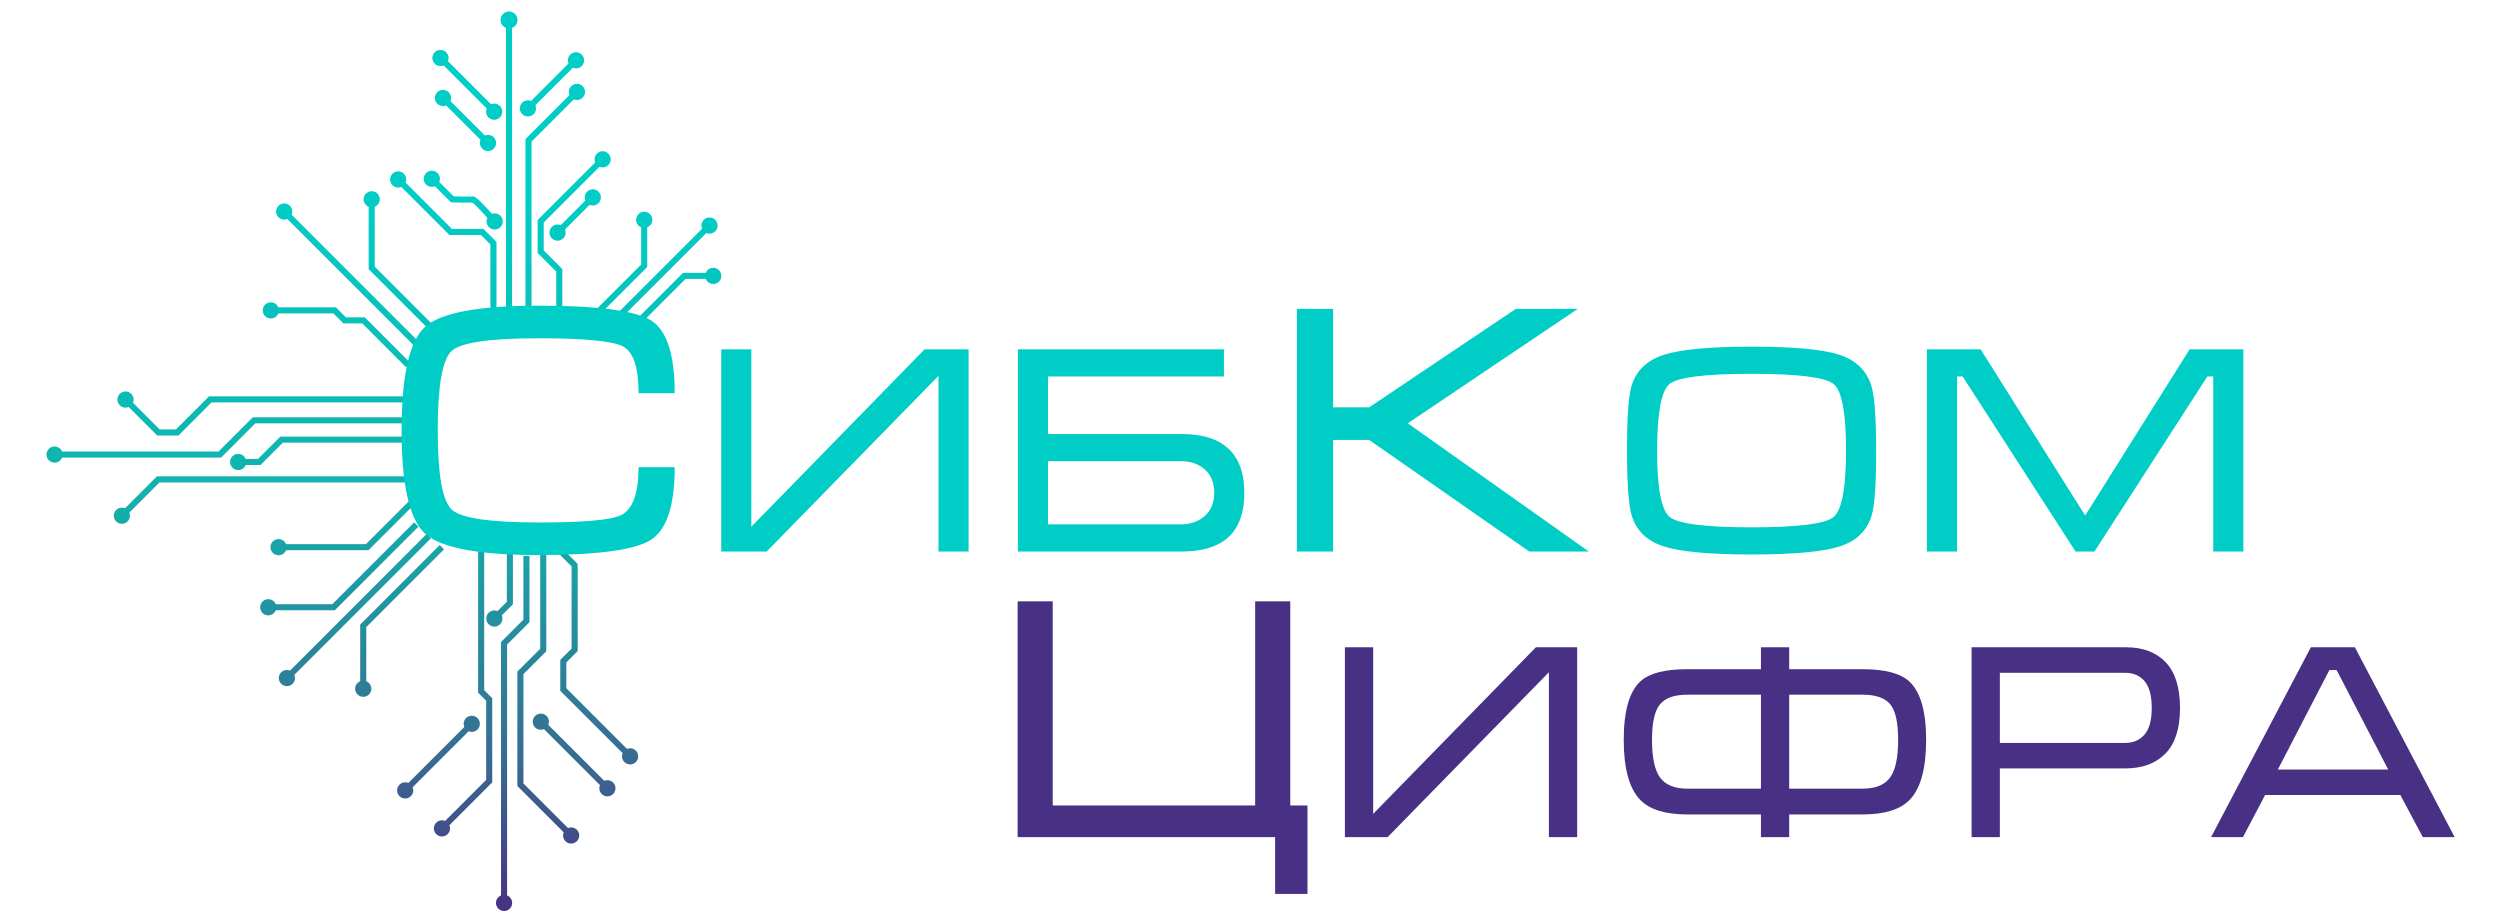 <?xml version="1.0" encoding="UTF-8"?> <svg xmlns="http://www.w3.org/2000/svg" width="1000" height="369" viewBox="0 0 1000 369" fill="none"><path d="M254.331 300.235C255.594 301.518 255.594 303.535 254.331 304.818C253.056 306.073 251.018 306.087 249.748 304.818C249.184 304.232 248.855 303.526 248.806 302.708C248.781 302.258 248.85 301.803 249.014 301.375L249.058 301.264L224.108 276.313V263.957L228.642 259.423V226.579L223.967 221.903L225.685 220.185L231.072 225.572V260.43L226.538 264.964V275.306L250.778 299.547L250.889 299.502C251.02 299.452 251.153 299.411 251.287 299.379C252.432 299.116 253.488 299.431 254.331 300.235ZM230.749 331.894C232.012 333.176 232.012 335.193 230.749 336.476C229.475 337.731 227.436 337.746 226.167 336.476C225.602 335.89 225.273 335.184 225.225 334.366C225.2 333.916 225.269 333.462 225.432 333.033L225.477 332.922L206.942 314.387V268.642L216.083 259.502V221.737H218.513V260.508L209.372 269.649V313.38L227.196 331.205L227.308 331.16C227.438 331.11 227.571 331.069 227.706 331.037C228.85 330.774 229.906 331.09 230.749 331.894ZM204.864 361.168C204.864 362.952 203.408 364.408 201.624 364.408C199.84 364.408 198.383 362.952 198.383 361.168C198.398 359.826 199.171 358.683 200.408 358.165V256.81L209.361 247.857V222.345H211.791V248.864L202.839 257.816V358.165C204.076 358.684 204.849 359.826 204.864 361.168ZM200.037 249.699C198.754 250.962 196.737 250.962 195.454 249.699C194.191 248.416 194.191 246.399 195.454 245.116C196.04 244.552 196.746 244.223 197.564 244.174C198.014 244.149 198.469 244.218 198.897 244.382L199.008 244.426L202.729 240.706V219.642H205.159V241.712L200.727 246.145L200.771 246.256C200.935 246.684 201.004 247.138 200.979 247.589C200.93 248.407 200.601 249.113 200.037 249.699ZM179.07 333.642C177.788 334.905 175.771 334.905 174.488 333.642C173.225 332.359 173.225 330.342 174.488 329.059C175.074 328.495 175.78 328.166 176.598 328.118C177.048 328.092 177.502 328.161 177.931 328.325L178.042 328.369L194.465 311.947V280.279L191.251 277.065V220.702H193.681V276.058L196.895 279.272V312.953L179.76 330.088L179.805 330.199C179.968 330.627 180.037 331.082 180.012 331.532C179.964 332.35 179.635 333.056 179.07 333.642ZM245.255 313.017C246.518 314.3 246.518 316.316 245.255 317.599C243.973 318.862 241.956 318.862 240.673 317.599C240.109 317.013 239.78 316.308 239.731 315.489C239.706 315.039 239.775 314.585 239.938 314.156L239.983 314.045L217.593 291.655C216.414 292.155 215.014 291.926 214.039 290.965C212.776 289.683 212.776 287.666 214.039 286.383C215.322 285.12 217.339 285.12 218.622 286.383C219.582 287.358 219.812 288.758 219.311 289.937L241.701 312.327L241.813 312.282C242.241 312.119 242.695 312.05 243.146 312.075C243.964 312.124 244.669 312.453 245.255 313.017ZM186.421 287.236C187.703 285.973 189.72 285.973 191.003 287.236C192.266 288.519 192.266 290.535 191.003 291.818C190.417 292.382 189.711 292.712 188.893 292.76C188.443 292.785 187.989 292.716 187.56 292.553L187.449 292.508L165.059 314.898C165.559 316.077 165.33 317.477 164.369 318.452C163.086 319.715 161.07 319.715 159.787 318.452C158.524 317.169 158.524 315.152 159.787 313.87C160.762 312.909 162.162 312.68 163.341 313.18L185.731 290.79L185.686 290.679C185.523 290.25 185.454 289.796 185.479 289.346C185.527 288.527 185.856 287.822 186.421 287.236ZM148.536 275.493C148.536 277.277 147.08 278.733 145.296 278.733C143.512 278.733 142.055 277.277 142.055 275.493C142.07 274.151 142.843 273.009 144.081 272.49V249.827L175.889 218.019L177.608 219.737L146.511 250.834V272.49C147.748 273.009 148.521 274.151 148.536 275.493ZM117.052 273.502C115.77 274.765 113.753 274.765 112.47 273.502C111.207 272.219 111.207 270.202 112.47 268.919C113.056 268.355 113.762 268.026 114.58 267.977C115.03 267.952 115.484 268.021 115.913 268.184L116.024 268.229L170.651 213.602L172.37 215.32L117.742 269.948L117.787 270.059C117.95 270.487 118.019 270.941 117.994 271.392C117.946 272.21 117.617 272.916 117.052 273.502ZM107.308 246.144C105.524 246.144 104.068 244.688 104.068 242.904C104.068 241.12 105.524 239.663 107.308 239.663C108.65 239.678 109.792 240.451 110.311 241.689H132.916L165.655 208.95L167.373 210.668L133.923 244.119H110.311C109.792 245.356 108.65 246.129 107.308 246.144ZM111.43 222.107C109.647 222.107 108.19 220.651 108.19 218.867C108.19 217.083 109.647 215.627 111.43 215.627C112.772 215.642 113.915 216.415 114.433 217.652H146.4L163.705 200.347L165.423 202.066L147.407 220.082H114.433C113.914 221.32 112.772 222.093 111.43 222.107ZM51.048 208.574C49.766 209.837 47.749 209.837 46.466 208.574C45.211 207.299 45.196 205.261 46.466 203.991C47.052 203.427 47.758 203.098 48.576 203.05C49.026 203.024 49.48 203.093 49.909 203.257L50.02 203.301L62.777 190.545H174.203V192.975H63.784L51.737 205.021L51.782 205.132C51.831 205.263 51.873 205.396 51.905 205.53C52.168 206.675 51.852 207.731 51.048 208.574ZM95.269 188.029C93.485 188.029 92.029 186.573 92.029 184.789C92.029 183.005 93.485 181.549 95.269 181.549C96.611 181.564 97.753 182.337 98.272 183.574H103.207L112.141 174.64H169.807L174.522 179.355L172.803 181.073L168.8 177.07H113.148L104.214 186.004H98.272C97.753 187.241 96.611 188.015 95.269 188.029ZM21.833 185.068C20.049 185.068 18.593 183.611 18.593 181.827C18.593 180.043 20.049 178.587 21.833 178.587C23.175 178.602 24.317 179.375 24.836 180.612H87.419L101.135 166.897H172.647V169.327H102.141L88.426 183.042H24.836C24.317 184.28 23.175 185.053 21.833 185.068ZM47.915 162.11C46.652 160.827 46.652 158.81 47.915 157.527C49.197 156.264 51.214 156.264 52.497 157.527C53.061 158.113 53.39 158.819 53.439 159.637C53.464 160.087 53.395 160.542 53.232 160.97L53.187 161.081L63.878 171.772H70.37L83.615 158.527H173.599V160.957H84.621L71.376 174.203H62.872L51.469 162.8L51.358 162.844C50.929 163.008 50.475 163.077 50.025 163.051C49.206 163.003 48.501 162.674 47.915 162.11ZM108.323 127.396C106.539 127.396 105.083 125.94 105.083 124.156C105.083 122.372 106.539 120.916 108.323 120.916C109.665 120.93 110.807 121.703 111.325 122.941H134.378L138.378 126.941H145.92L164.152 145.174L162.434 146.892L144.913 129.371H137.372L133.371 125.371H111.325C110.807 126.608 109.664 127.381 108.323 127.396ZM111.375 86.895C110.112 85.612 110.112 83.596 111.375 82.313C112.658 81.05 114.675 81.05 115.958 82.313C116.522 82.899 116.851 83.605 116.899 84.423C116.925 84.873 116.856 85.327 116.692 85.756L116.648 85.867L167.218 136.437L165.5 138.156L114.929 87.585L114.818 87.63C114.39 87.793 113.936 87.862 113.485 87.837C112.667 87.789 111.961 87.46 111.375 86.895ZM145.443 79.716C145.443 77.933 146.899 76.476 148.683 76.476C150.467 76.476 151.923 77.933 151.923 79.716C151.909 81.058 151.136 82.201 149.898 82.719V106.664L172.441 129.206L170.722 130.925L147.468 107.671V82.719C146.231 82.201 145.458 81.058 145.443 79.716ZM156.981 74.083C155.718 72.8 155.718 70.784 156.981 69.501C158.264 68.238 160.28 68.238 161.563 69.501C162.128 70.087 162.457 70.793 162.505 71.611C162.53 72.061 162.461 72.515 162.298 72.944L162.253 73.055L180.764 91.566H193.398L198.593 96.761V123.93H196.163V97.768L192.392 93.996H179.758L160.535 74.773L160.424 74.818C159.995 74.981 159.541 75.05 159.091 75.025C158.272 74.977 157.567 74.647 156.981 74.083ZM170.43 73.813C169.167 72.531 169.167 70.514 170.43 69.231C171.713 67.968 173.73 67.968 175.013 69.231C175.577 69.817 175.906 70.523 175.955 71.341C175.98 71.791 175.911 72.245 175.748 72.674L175.703 72.785L181.452 78.534C181.893 78.556 182.35 78.562 182.792 78.575C184.528 78.613 186.284 78.67 188.019 78.609C188.24 78.6 188.709 78.557 188.707 78.557L188.713 78.556L188.696 78.56C189.26 78.433 189.672 78.596 190.137 78.889C190.952 79.426 191.735 80.213 192.433 80.897C193.928 82.397 195.367 83.945 196.779 85.524C197.998 85.095 199.401 85.418 200.303 86.456C201.467 87.816 201.33 89.849 199.976 91.026C198.615 92.19 196.582 92.052 195.405 90.699C194.528 89.673 194.39 88.266 194.955 87.131C193.722 85.755 192.47 84.396 191.175 83.077C190.571 82.464 189.951 81.851 189.295 81.294C188.77 80.857 188.815 81.009 188.118 81.037C186.384 81.103 184.62 81.046 182.885 81.008C182.247 80.989 181.587 80.988 180.952 80.95L180.412 80.931L173.984 74.503L173.873 74.548C173.445 74.711 172.991 74.78 172.54 74.755C171.722 74.707 171.016 74.378 170.43 73.813ZM200.208 7.994C200.208 6.121 201.737 4.592 203.61 4.592C205.483 4.592 207.013 6.121 207.013 7.994C206.998 9.452 206.162 10.614 204.825 11.171V123.465H202.395V11.171C201.058 10.628 200.223 9.432 200.208 7.994ZM173.902 25.492C172.639 24.209 172.639 22.193 173.902 20.91C175.184 19.647 177.201 19.647 178.484 20.91C179.048 21.496 179.377 22.202 179.426 23.02C179.451 23.47 179.382 23.924 179.219 24.353L179.174 24.464L196.403 41.693C197.582 41.193 198.982 41.422 199.957 42.383C201.22 43.666 201.22 45.682 199.957 46.965C198.674 48.228 196.657 48.228 195.374 46.965C194.414 45.99 194.184 44.59 194.685 43.411L177.456 26.182L177.344 26.227C176.916 26.39 176.462 26.459 176.011 26.434C175.193 26.386 174.488 26.057 173.902 25.492ZM174.9 41.472C173.637 40.189 173.637 38.173 174.9 36.89C176.183 35.627 178.2 35.627 179.483 36.89C180.047 37.476 180.376 38.181 180.425 39C180.45 39.45 180.381 39.904 180.217 40.333L180.173 40.444L193.939 54.21C195.118 53.71 196.518 53.94 197.493 54.9C198.756 56.183 198.756 58.2 197.493 59.483C196.21 60.746 194.194 60.746 192.911 59.483C191.95 58.507 191.721 57.108 192.221 55.929L178.454 42.162L178.343 42.207C177.915 42.37 177.461 42.439 177.01 42.414C176.192 42.366 175.486 42.037 174.9 41.472ZM228.112 21.833C229.395 20.57 231.412 20.57 232.695 21.833C233.958 23.116 233.958 25.133 232.695 26.416C232.109 26.98 231.403 27.309 230.585 27.358C230.135 27.383 229.68 27.314 229.252 27.151L229.141 27.106L214.152 42.095C214.652 43.274 214.422 44.674 213.462 45.649C212.179 46.912 210.162 46.912 208.879 45.649C207.616 44.366 207.616 42.349 208.879 41.066C209.855 40.106 211.254 39.877 212.433 40.377L227.422 25.387L227.378 25.276C227.214 24.848 227.145 24.394 227.171 23.943C227.219 23.125 227.548 22.419 228.112 21.833ZM212.615 123.613V56.649L229.521 39.743C230.7 40.243 232.1 40.014 233.075 39.053C234.345 37.784 234.33 35.745 233.075 34.471C231.793 33.208 229.776 33.208 228.493 34.471C227.528 35.435 227.306 36.844 227.804 38.024L210.185 55.643V123.613H212.615ZM238.762 61.435C240.045 60.172 242.062 60.172 243.344 61.435C244.607 62.718 244.607 64.734 243.344 66.017C242.758 66.582 242.053 66.911 241.235 66.959C240.784 66.984 240.33 66.915 239.902 66.752L239.79 66.707L217.49 89.007V100.179L224.92 107.608V123.2H222.49V108.615L215.06 101.185V88.001L238.072 64.989L238.027 64.878C237.864 64.449 237.795 63.995 237.82 63.545C237.869 62.727 238.198 62.021 238.762 61.435ZM234.825 76.662C236.108 75.398 238.125 75.398 239.408 76.662C240.671 77.944 240.671 79.961 239.408 81.244C238.822 81.808 238.116 82.137 237.298 82.186C236.848 82.211 236.393 82.142 235.965 81.979L235.854 81.934L226.005 91.783C226.505 92.962 226.275 94.362 225.315 95.337C224.032 96.6 222.015 96.6 220.732 95.337C219.469 94.054 219.469 92.037 220.732 90.755C221.708 89.794 223.108 89.565 224.286 90.065L234.136 80.216L234.091 80.105C233.928 79.676 233.858 79.222 233.884 78.771C233.932 77.953 234.261 77.248 234.825 76.662ZM254.444 87.937C254.444 86.153 255.9 84.697 257.684 84.697C259.468 84.697 260.924 86.153 260.924 87.937C260.909 89.279 260.136 90.421 258.899 90.94V106.806L240.971 124.734L239.252 123.016L256.469 105.799V90.94C255.232 90.421 254.459 89.279 254.444 87.937ZM281.509 87.936C282.792 86.673 284.809 86.673 286.092 87.936C287.355 89.219 287.355 91.236 286.092 92.519C285.506 93.083 284.8 93.412 283.982 93.46C283.532 93.486 283.077 93.417 282.649 93.253L282.538 93.209L249.339 126.408L247.62 124.689L280.819 91.49L280.774 91.379C280.611 90.951 280.542 90.496 280.567 90.046C280.616 89.228 280.945 88.522 281.509 87.936ZM285.298 107.114C287.082 107.114 288.538 108.57 288.538 110.354C288.538 112.138 287.082 113.594 285.298 113.594C283.956 113.579 282.814 112.806 282.295 111.569H274.218L257.618 128.169L255.9 126.451L273.212 109.139H282.295C282.328 109.062 282.362 108.983 282.4 108.909C282.431 108.846 282.465 108.784 282.5 108.724C283.077 107.719 284.148 107.126 285.298 107.114Z" fill="url(#paint0_linear_1112_1093)"></path><path d="M175.09 172.221C175.09 189.909 176.979 200.465 180.757 203.889C184.512 207.29 196.108 208.99 215.543 208.99C233.562 208.99 244.543 207.999 248.511 206.015C253.116 203.653 255.43 197.277 255.43 186.886H269.883C269.883 202.284 266.671 211.99 260.248 216.004C253.824 220.019 238.899 222.026 215.473 222.026C191.573 222.026 176.459 219.192 170.13 213.525C163.801 207.857 160.637 194.112 160.637 172.291C160.637 150.282 163.754 136.443 169.988 130.775C176.223 125.107 191.384 122.273 215.473 122.273C239.088 122.273 254.06 124.234 260.389 128.154C266.718 132.074 269.883 141.78 269.883 157.272H255.43C255.43 146.881 253.305 140.623 249.054 138.497C244.827 136.372 233.657 135.309 215.543 135.309C196.013 135.309 184.394 136.986 180.687 140.339C176.955 143.716 175.09 154.344 175.09 172.221ZM518.768 220.609V123.549H533.221V162.94H547.674L606.335 123.549H631.132L563.119 169.316L635.525 220.609H611.72L547.674 175.976H533.221V220.609H518.768ZM387.442 139.726H369.848L300.536 210.691V139.726H288.492V220.609H306.676L375.398 150.353V220.609H387.442V139.726ZM407.161 139.726H489.579V150.589H419.205V173.614H472.576C480.133 173.614 485.958 175.189 490.052 178.337C495.168 182.273 497.727 188.531 497.727 197.112C497.727 205.771 495.208 212.029 490.17 215.886C485.998 219.035 480.133 220.609 472.576 220.609H407.161V139.726ZM485.683 197.112C485.683 193.097 484.423 189.988 481.904 187.783C479.405 185.579 476.256 184.477 472.478 184.477H419.205V209.746H472.36C476.138 209.746 479.306 208.644 481.845 206.44C484.404 204.236 485.683 201.126 485.683 197.112ZM700.633 221.79C683.866 221.79 672.137 220.708 665.445 218.543C658.754 216.378 654.503 212.265 652.693 206.204C651.433 202.032 650.804 193.412 650.804 180.345C650.804 167.041 651.394 158.421 652.575 154.486C654.385 148.346 658.676 144.173 665.445 141.969C672.215 139.765 683.944 138.663 700.633 138.663C717.4 138.663 729.109 139.745 735.761 141.91C742.413 144.075 746.683 148.227 748.572 154.367C749.832 158.539 750.462 167.199 750.462 180.345C750.462 193.569 749.871 202.15 748.69 206.086C746.88 212.226 742.629 216.378 735.938 218.543C729.247 220.708 717.478 221.79 700.633 221.79ZM700.633 210.927C719.21 210.927 730.152 209.549 733.458 206.794C736.765 204.019 738.418 195.183 738.418 180.286C738.418 165.309 736.784 156.434 733.517 153.659C730.251 150.904 719.289 149.526 700.633 149.526C681.976 149.526 671.015 150.904 667.748 153.659C664.481 156.434 662.848 165.309 662.848 180.286C662.848 195.104 664.501 203.921 667.807 206.735C671.113 209.53 682.055 210.927 700.633 210.927ZM792.261 139.726L834.061 206.204L875.861 139.726H897.351V220.609H885.307V150.589H882.946L837.781 220.609H830.224L785.059 150.589H782.815V220.609H770.771V139.726H792.261Z" fill="#00CDC6"></path><path d="M421.097 322.196H502.063V240.541H516.109V322.196H522.994V357.584H510.05V334.864H407.052V240.541H421.097V322.196ZM630.868 258.919H614.349L549.27 325.551V258.919H537.961V334.864H555.035L619.56 268.898V334.864H630.868V258.919ZM704.374 267.678H674.883C666.013 267.678 659.805 269.267 656.257 272.445C651.748 276.51 649.494 284.345 649.494 295.949C649.494 307.554 651.748 315.61 656.257 320.119C660.026 323.888 666.235 325.773 674.883 325.773H704.374V334.864H715.682V325.773H745.062C753.71 325.773 759.918 323.888 763.688 320.119C768.196 315.61 770.451 307.554 770.451 295.949C770.451 284.493 768.196 276.695 763.688 272.556C760.14 269.304 753.931 267.678 745.062 267.678H715.682V258.919H704.374V267.678ZM704.374 277.878V315.462H674.883C669.857 315.462 666.253 314.002 664.073 311.083C661.893 308.163 660.802 303.119 660.802 295.949C660.802 289.002 661.874 284.253 664.018 281.703C666.161 279.153 669.783 277.878 674.883 277.878H704.374ZM715.682 315.462V277.878H745.062C750.236 277.878 753.894 279.134 756.038 281.647C758.181 284.16 759.253 288.928 759.253 295.949C759.253 303.119 758.163 308.163 755.982 311.083C753.802 314.002 750.162 315.462 745.062 315.462H715.682ZM788.633 334.864V258.919H850.497C857.223 258.919 862.489 260.915 866.296 264.925C870.102 268.934 872.006 275.032 872.006 283.2C872.006 291.367 870.065 297.446 866.185 301.419C862.305 305.392 856.928 307.369 850.054 307.369H799.941V334.864H788.633ZM799.941 297.169H850.054C853.306 297.169 855.893 296.06 857.815 293.824C859.736 291.589 860.697 288.041 860.697 283.2C860.697 278.358 859.755 274.792 857.87 272.519C855.985 270.246 853.343 269.119 849.943 269.119H799.941V297.169ZM941.963 258.919L981.876 334.864H969.126L960.146 318.012H906.042L897.173 334.864H884.423L924.335 258.919H941.963ZM955.268 307.812L934.646 268.011H931.764L911.142 307.812H955.268Z" fill="#483185"></path><defs><linearGradient id="paint0_linear_1112_1093" x1="153.565" y1="4.592" x2="153.565" y2="364.408" gradientUnits="userSpaceOnUse"><stop stop-color="#00CDC6"></stop><stop offset="0.204" stop-color="#00CDC6"></stop><stop offset="0.541" stop-color="#12B1AC"></stop><stop offset="0.835" stop-color="#396A91"></stop><stop offset="1" stop-color="#483185"></stop></linearGradient></defs></svg> 